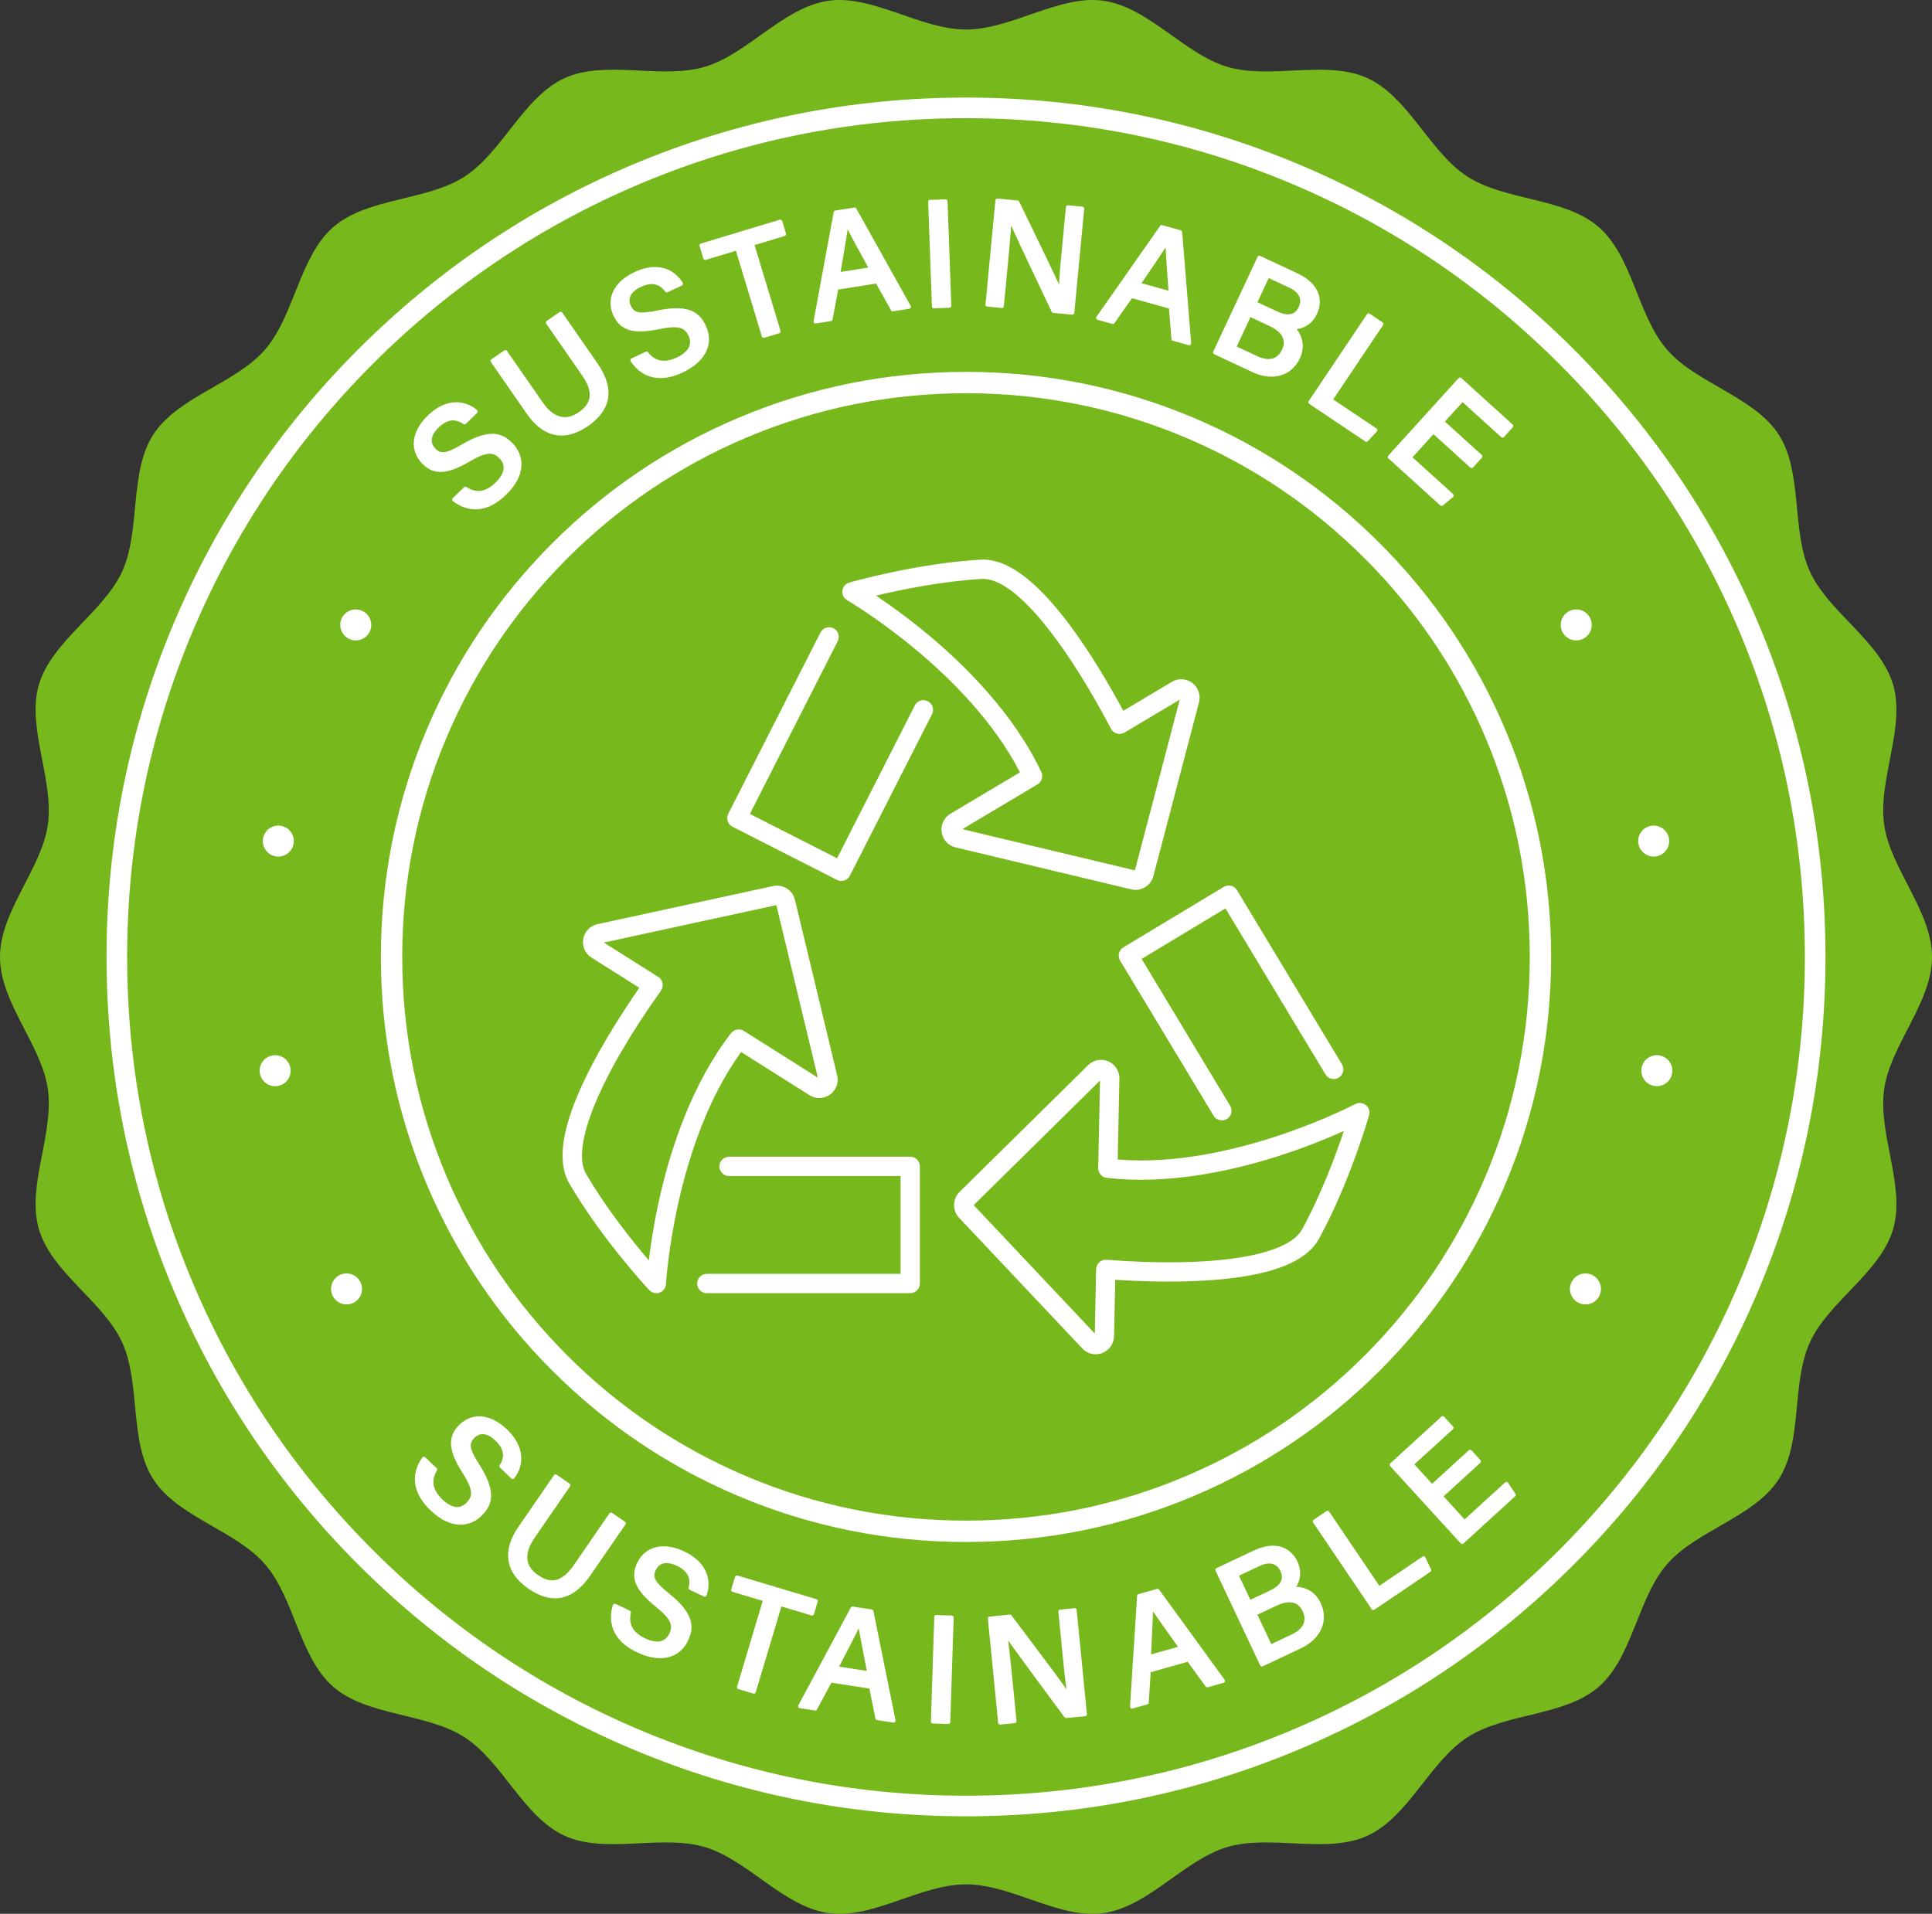 <?xml version="1.0" encoding="UTF-8"?><svg xmlns="http://www.w3.org/2000/svg" xmlns:xlink="http://www.w3.org/1999/xlink" height="905.4" preserveAspectRatio="xMidYMid meet" version="1.0" viewBox="0.0 0.0 913.9 905.4" width="913.9" zoomAndPan="magnify"><rect x="0.0" y="0.0" width="913.9" height="905.4" fill="#333333" stroke="none"/><defs><clipPath id="a"><path d="M 0 0 L 913.91 0 L 913.91 905.43 L 0 905.43 Z M 0 0"/></clipPath></defs><g><g clip-path="url(#a)" id="change1_1"><path d="M 913.906 452.715 C 913.906 474.355 894.254 494.355 891.285 515.18 C 888.246 536.52 901.449 561.223 895.508 581.484 C 889.465 602.098 864.965 615.746 856.152 635.012 C 847.242 654.488 852.91 681.934 841.41 699.789 C 829.844 717.758 802.492 723.949 788.547 740.031 C 774.57 756.145 772.309 784.09 756.195 798.062 C 740.117 812.008 712.137 810.297 694.172 821.867 C 676.312 833.367 666.301 859.562 646.82 868.473 C 627.559 877.285 601.215 867.754 580.602 873.797 C 560.34 879.738 543.328 902.031 521.988 905.074 C 501.164 908.043 478.594 891.461 456.953 891.461 C 435.309 891.461 412.742 908.043 391.918 905.074 C 370.578 902.031 353.566 879.738 333.305 873.797 C 312.691 867.754 286.348 877.285 267.082 868.473 C 247.605 859.562 237.594 833.363 219.734 821.863 C 201.77 810.297 173.789 812.008 157.707 798.062 C 141.594 784.09 139.336 756.141 125.359 740.031 C 111.414 723.949 84.062 717.758 72.492 699.789 C 60.992 681.934 66.66 654.488 57.754 635.012 C 48.941 615.746 24.441 602.098 18.398 581.484 C 12.457 561.223 25.66 536.52 22.621 515.18 C 19.652 494.355 0 474.355 0 452.715 C 0 431.07 19.652 411.07 22.621 390.25 C 25.66 368.906 12.457 344.207 18.398 323.945 C 24.441 303.332 48.941 289.684 57.754 270.418 C 66.66 250.941 60.992 223.496 72.492 205.637 C 84.062 187.672 111.414 181.48 125.359 165.398 C 139.336 149.285 141.598 121.34 157.707 107.367 C 173.789 93.422 201.77 95.133 219.734 83.562 C 237.594 72.062 247.605 45.867 267.082 36.957 C 286.348 28.145 312.691 37.676 333.305 31.633 C 353.566 25.691 370.578 3.398 391.918 0.355 C 412.742 -2.613 435.309 13.969 456.953 13.969 C 478.594 13.969 501.164 -2.613 521.988 0.355 C 543.328 3.398 560.34 25.691 580.602 31.633 C 601.215 37.676 627.559 28.145 646.824 36.957 C 666.301 45.867 676.312 72.062 694.172 83.562 C 712.137 95.133 740.117 93.422 756.199 107.367 C 772.309 121.34 774.57 149.289 788.547 165.398 C 802.492 181.48 829.844 187.672 841.414 205.641 C 852.914 223.496 847.242 250.941 856.152 270.418 C 864.965 289.684 889.465 303.332 895.508 323.945 C 901.449 344.207 888.246 368.906 891.285 390.25 C 894.254 411.07 913.906 431.07 913.906 452.715" fill="#77b81d"/></g><g id="change2_1"><path d="M 242.586 699.719 C 242.844 699.699 243.082 699.574 243.242 699.371 C 245.637 696.309 246.812 692.598 246.551 688.918 C 246.23 684.477 243.953 680.191 239.781 676.184 C 232.023 668.73 223.07 668.016 216.98 674.359 C 211.641 679.918 212.133 686.359 218.676 696.594 C 224.012 704.922 223.574 707.922 220.785 710.824 C 217.645 714.094 213.648 713.574 209.227 709.332 C 204.637 704.926 203.805 700.469 206.672 695.707 C 206.891 695.344 206.828 694.871 206.523 694.578 L 201.145 689.41 C 200.953 689.227 200.695 689.137 200.43 689.16 C 200.168 689.184 199.93 689.316 199.773 689.531 C 197.023 693.289 191.891 703.238 203.594 714.477 C 208.738 719.422 213.605 721.328 217.828 721.328 C 222.023 721.328 225.578 719.441 228.141 716.777 C 232.469 712.27 235.301 706.262 226.789 692.934 C 221.766 685.098 221.938 682.809 224.289 680.363 C 225.633 678.965 227.156 678.34 228.824 678.504 C 230.547 678.676 232.449 679.719 234.32 681.516 C 238.34 685.375 238.992 689.07 236.375 693.148 C 236.137 693.516 236.195 693.996 236.512 694.301 L 241.891 699.465 C 242.074 699.645 242.328 699.742 242.586 699.719" fill="#fff"/></g><g id="change2_2"><path d="M 295.629 719.926 L 289.543 715.734 C 289.344 715.598 289.098 715.543 288.859 715.59 C 288.621 715.633 288.41 715.77 288.27 715.969 L 271.406 740.465 C 268.609 744.523 265.707 746.883 262.773 747.48 C 260.219 748.004 257.52 747.254 254.516 745.184 C 251.805 743.316 250.156 741.074 249.617 738.523 C 248.945 735.348 250.016 731.688 252.797 727.648 L 269.664 703.156 C 269.805 702.957 269.855 702.711 269.812 702.473 C 269.766 702.234 269.629 702.023 269.43 701.887 L 263.312 697.676 C 262.898 697.387 262.328 697.492 262.043 697.906 L 245.156 722.434 C 237.371 733.734 239.074 744.086 249.945 751.57 C 254.387 754.629 258.602 756.156 262.59 756.156 C 268.703 756.156 274.266 752.559 279.207 745.379 L 295.859 721.195 C 296.148 720.777 296.043 720.211 295.629 719.926" fill="#fff"/></g><g id="change2_3"><path d="M 323.539 733.914 C 313.801 729.336 305.094 731.52 301.352 739.48 C 298.07 746.453 300.598 752.398 310.07 760 C 317.793 766.184 318.336 769.168 316.621 772.812 C 315.73 774.703 314.402 775.902 312.668 776.371 C 310.66 776.91 308.145 776.48 305.195 775.094 C 299.438 772.387 297.219 768.434 298.414 763.004 C 298.508 762.586 298.297 762.16 297.91 761.98 L 291.16 758.809 C 290.922 758.695 290.648 758.691 290.406 758.797 C 290.164 758.902 289.98 759.105 289.902 759.359 C 288.496 763.797 286.82 774.867 301.504 781.773 C 305.352 783.582 308.996 784.469 312.281 784.469 C 318.184 784.465 322.906 781.602 325.496 776.098 C 328.156 770.441 328.914 763.844 316.586 753.938 C 309.883 748.57 308.57 746.285 310.195 742.828 C 312.461 738.012 317.355 739.434 320.07 740.711 C 325.113 743.082 326.91 746.375 325.738 751.074 C 325.633 751.5 325.84 751.938 326.234 752.125 L 332.984 755.297 C 333.219 755.406 333.488 755.41 333.727 755.312 C 333.965 755.215 334.148 755.02 334.234 754.773 C 335.523 751.105 335.449 747.215 334.023 743.812 C 332.301 739.703 328.773 736.375 323.539 733.914" fill="#fff"/></g><g id="change2_4"><path d="M 384.602 764.195 C 384.816 764.078 384.977 763.887 385.043 763.652 L 386.828 757.691 C 386.973 757.211 386.695 756.699 386.215 756.555 L 348.832 745.375 C 348.602 745.309 348.352 745.332 348.137 745.445 C 347.926 745.562 347.766 745.758 347.695 745.988 L 345.914 751.949 C 345.77 752.434 346.043 752.941 346.527 753.09 L 360.801 757.355 L 348.656 797.953 C 348.59 798.184 348.613 798.434 348.73 798.648 C 348.844 798.863 349.039 799.02 349.273 799.09 L 356.348 801.207 C 356.438 801.23 356.523 801.246 356.613 801.246 C 357.004 801.246 357.367 800.988 357.488 800.594 L 369.629 759.996 L 383.906 764.266 C 384.141 764.336 384.391 764.309 384.602 764.195" fill="#fff"/></g><g id="change2_5"><path d="M 410.035 790.496 L 396.93 788.477 L 397.93 786.555 C 401.426 779.816 404.336 774.211 406.223 770.34 C 406.793 773.82 407.762 778.805 409.148 785.93 Z M 413.145 762.152 C 413.066 761.777 412.766 761.492 412.387 761.434 L 403.395 760.047 C 403.012 759.988 402.633 760.18 402.449 760.52 L 377.633 806.785 C 377.492 807.047 377.488 807.359 377.621 807.625 C 377.754 807.895 378.008 808.074 378.301 808.121 L 385.504 809.23 C 385.887 809.293 386.266 809.102 386.449 808.766 L 393.297 796.059 L 411.242 798.828 L 414.113 813.035 C 414.191 813.41 414.492 813.699 414.871 813.758 L 422.582 814.945 C 422.629 814.953 422.676 814.957 422.719 814.957 C 422.969 814.957 423.207 814.855 423.383 814.676 C 423.59 814.457 423.676 814.156 423.617 813.863 L 413.145 762.152" fill="#fff"/></g><g id="change2_6"><path d="M 450.242 764.285 L 442.898 764.047 C 442.395 764.02 441.969 764.426 441.953 764.93 L 440.352 814.414 C 440.344 814.656 440.43 814.891 440.598 815.066 C 440.762 815.246 440.992 815.352 441.234 815.355 L 448.578 815.594 C 448.59 815.598 448.598 815.598 448.609 815.598 C 449.098 815.598 449.504 815.207 449.52 814.711 L 451.125 765.227 C 451.133 764.984 451.043 764.75 450.879 764.574 C 450.715 764.395 450.484 764.293 450.242 764.285" fill="#fff"/></g><g id="change2_7"><path d="M 508.289 760.82 L 501.453 761.492 C 501.215 761.52 500.992 761.637 500.84 761.824 C 500.684 762.012 500.613 762.254 500.637 762.492 L 502.609 782.5 C 503.199 788.473 503.762 794.184 504.469 799.109 C 500.434 793.418 492.621 783.047 486.094 774.383 C 483.211 770.555 480.527 766.996 478.449 764.211 C 478.258 763.953 477.945 763.812 477.625 763.848 L 468.113 764.785 C 467.613 764.836 467.246 765.281 467.297 765.785 L 472.16 815.055 C 472.207 815.523 472.602 815.875 473.066 815.875 C 473.098 815.875 473.129 815.875 473.16 815.871 L 480.027 815.195 C 480.266 815.172 480.488 815.051 480.645 814.863 C 480.797 814.676 480.871 814.438 480.844 814.195 L 478.988 795.363 C 478.273 788.16 477.574 781.266 476.879 776.074 C 483.07 784.793 498.137 805.117 503.555 812.426 C 503.746 812.684 504.059 812.82 504.379 812.789 L 513.336 811.906 C 513.836 811.855 514.203 811.406 514.152 810.906 L 509.289 761.641 C 509.238 761.137 508.793 760.77 508.289 760.82" fill="#fff"/></g><g id="change2_8"><path d="M 544.594 780.492 C 544.977 772.93 545.297 766.633 545.402 762.336 C 547.367 765.266 550.32 769.398 554.539 775.305 L 557.242 779.09 L 544.484 782.695 Z M 548.297 752.02 C 548.07 751.711 547.68 751.57 547.309 751.676 L 538.555 754.148 C 538.184 754.254 537.918 754.586 537.891 754.973 L 534.539 807.363 C 534.52 807.66 534.645 807.945 534.875 808.137 C 535.039 808.266 535.242 808.336 535.449 808.336 C 535.535 808.336 535.617 808.324 535.699 808.305 L 542.715 806.32 C 543.086 806.215 543.352 805.887 543.379 805.5 L 544.328 791.102 L 561.801 786.164 L 570.316 797.895 C 570.543 798.207 570.938 798.344 571.305 798.238 L 578.812 796.117 C 579.102 796.035 579.328 795.82 579.426 795.535 C 579.523 795.254 579.48 794.941 579.305 794.699 L 548.297 752.02" fill="#fff"/></g><g id="change2_9"><path d="M 600.625 752.527 L 591.469 756.848 L 586.094 745.453 L 596.047 740.758 C 598.242 739.723 600.297 739.422 601.988 739.891 C 603.574 740.328 604.824 741.445 605.613 743.113 C 606.785 745.594 607.539 749.266 600.625 752.527 Z M 601.355 777.793 L 594.797 763.895 L 603.656 759.711 C 606.879 758.188 609.609 757.699 611.762 758.246 C 613.676 758.73 615.16 760.066 616.176 762.219 C 617.266 764.523 617.363 766.645 616.465 768.52 C 615.594 770.332 613.758 771.941 611.148 773.172 Z M 613.125 750.684 C 615.051 747.785 615.961 743.488 613.645 738.586 C 610.895 732.758 604.039 728.371 593.055 733.555 L 575.422 741.879 C 575.203 741.98 575.031 742.168 574.949 742.395 C 574.867 742.625 574.883 742.875 574.984 743.094 L 596.113 787.871 C 596.27 788.199 596.598 788.395 596.941 788.395 C 597.07 788.395 597.203 788.367 597.332 788.309 L 615.43 779.766 C 624.922 775.285 628.645 766.652 624.695 758.281 C 622.113 752.812 617.348 750.797 613.125 750.684" fill="#fff"/></g><g id="change2_10"><path d="M 674.258 736.773 C 674.145 736.531 673.93 736.352 673.676 736.281 C 673.418 736.211 673.141 736.258 672.922 736.406 L 652.465 750.234 L 628.73 715.133 C 628.594 714.93 628.387 714.789 628.145 714.746 C 627.91 714.699 627.66 714.75 627.461 714.887 L 621.375 719.004 C 620.957 719.285 620.844 719.852 621.129 720.27 L 648.859 761.285 C 649.035 761.547 649.324 761.688 649.617 761.688 C 649.793 761.688 649.973 761.641 650.129 761.531 L 676.621 743.617 C 676.996 743.367 677.129 742.883 676.938 742.473 L 674.258 736.773" fill="#fff"/></g><g id="change2_11"><path d="M 716.855 706.688 L 713.344 701.473 C 713.195 701.25 712.961 701.105 712.695 701.074 C 712.43 701.047 712.168 701.129 711.969 701.305 L 692.805 718.809 L 682.855 707.91 L 700.23 692.047 C 700.41 691.883 700.516 691.652 700.527 691.41 C 700.539 691.168 700.453 690.934 700.289 690.754 L 696.094 686.16 C 695.754 685.785 695.176 685.762 694.801 686.102 L 677.43 701.969 L 669.043 692.785 L 687.27 676.141 C 687.449 675.977 687.555 675.75 687.566 675.508 C 687.578 675.266 687.492 675.027 687.328 674.852 L 683.133 670.258 C 682.793 669.883 682.215 669.855 681.844 670.195 L 657.633 692.305 C 657.453 692.469 657.348 692.695 657.336 692.938 C 657.324 693.18 657.41 693.418 657.574 693.598 L 690.961 730.152 C 691.141 730.352 691.387 730.453 691.637 730.453 C 691.855 730.453 692.078 730.371 692.254 730.215 L 716.715 707.875 C 717.047 707.57 717.109 707.066 716.855 706.688" fill="#fff"/></g><g id="change2_12"><path d="M 218.617 210.191 C 210.602 214.922 208.32 214.664 205.965 212.227 C 202.262 208.402 205.328 204.332 207.488 202.242 C 211.492 198.371 215.211 197.855 219.188 200.621 C 219.547 200.871 220.031 200.832 220.344 200.527 L 225.703 195.344 C 225.891 195.164 225.992 194.914 225.984 194.656 C 225.973 194.398 225.855 194.156 225.66 193.988 C 222.688 191.48 219.023 190.156 215.336 190.297 C 210.883 190.453 206.52 192.57 202.359 196.59 C 198.402 200.418 196.121 204.625 195.77 208.75 C 195.438 212.656 196.793 216.309 199.695 219.309 C 205.055 224.848 211.508 224.594 221.973 218.434 C 230.496 213.41 233.477 213.961 236.277 216.855 C 237.73 218.355 238.379 220.027 238.199 221.812 C 237.996 223.883 236.699 226.082 234.355 228.348 C 229.785 232.773 225.301 233.441 220.648 230.398 C 220.289 230.164 219.82 230.211 219.512 230.508 L 214.152 235.691 C 213.961 235.875 213.859 236.133 213.875 236.395 C 213.887 236.656 214.016 236.902 214.219 237.066 C 216.207 238.633 219.992 240.973 224.906 240.973 C 229.035 240.973 233.969 239.32 239.293 234.168 C 249.52 224.277 247.652 215.055 242.496 209.723 C 238.152 205.23 232.254 202.18 218.617 210.191" fill="#fff"/></g><g id="change2_13"><path d="M 265.945 147.871 C 265.809 147.676 265.598 147.539 265.359 147.492 C 265.121 147.453 264.875 147.504 264.676 147.645 L 258.605 151.855 C 258.191 152.141 258.09 152.711 258.375 153.125 L 275.328 177.559 C 280.637 185.211 280.16 190.602 273.777 195.027 C 266.062 200.379 260.27 195.488 256.766 190.438 L 239.812 166.004 C 239.676 165.805 239.465 165.672 239.227 165.625 C 238.988 165.586 238.742 165.637 238.539 165.773 L 232.441 170.008 C 232.027 170.297 231.922 170.867 232.211 171.281 L 249.188 195.746 C 253.438 201.875 258.34 205.305 263.75 205.938 C 264.363 206.008 264.984 206.043 265.605 206.043 C 269.641 206.043 273.848 204.539 278.141 201.562 C 283.191 198.055 286.309 194.035 287.398 189.617 C 288.703 184.316 287.121 178.391 282.688 171.996 L 265.945 147.871" fill="#fff"/></g><g id="change2_14"><path d="M 311.086 146.863 C 301.977 148.777 299.898 147.809 298.445 144.742 C 297.613 142.992 297.57 141.344 298.316 139.844 C 299.09 138.293 300.738 136.883 303.082 135.77 C 308.117 133.383 311.805 134.086 314.688 137.977 C 314.945 138.328 315.418 138.445 315.812 138.262 L 322.551 135.062 C 322.785 134.953 322.961 134.746 323.035 134.5 C 323.109 134.254 323.074 133.984 322.941 133.766 C 320.93 130.438 317.875 128.023 314.34 126.965 C 310.074 125.688 305.262 126.297 300.035 128.773 C 295.059 131.137 291.555 134.391 289.902 138.184 C 288.336 141.781 288.453 145.676 290.242 149.445 C 293.547 156.41 299.742 158.234 311.629 155.746 C 321.312 153.711 323.957 155.188 325.684 158.824 C 326.582 160.715 326.66 162.504 325.918 164.141 C 325.062 166.031 323.133 167.703 320.188 169.102 C 314.438 171.828 309.977 171.027 306.543 166.656 C 306.281 166.32 305.82 166.211 305.434 166.395 L 298.695 169.594 C 298.457 169.703 298.281 169.914 298.207 170.168 C 298.137 170.422 298.18 170.695 298.32 170.914 C 300.156 173.738 304.574 178.871 312.426 178.871 C 315.43 178.871 318.941 178.117 323 176.191 C 333.754 171.09 337.914 162.609 333.859 154.059 C 331.18 148.41 326.566 143.633 311.086 146.863" fill="#fff"/></g><g id="change2_15"><path d="M 369.996 104.539 C 369.852 104.055 369.344 103.781 368.859 103.93 L 331.516 115.238 C 331.281 115.309 331.09 115.469 330.973 115.684 C 330.859 115.898 330.836 116.148 330.906 116.379 L 332.707 122.332 C 332.855 122.816 333.363 123.086 333.848 122.941 L 348.105 118.621 L 360.391 159.18 C 360.465 159.41 360.621 159.605 360.836 159.723 C 360.969 159.793 361.117 159.828 361.266 159.828 C 361.355 159.828 361.445 159.816 361.531 159.789 L 368.602 157.648 C 369.086 157.504 369.359 156.992 369.211 156.508 L 356.926 115.953 L 371.191 111.633 C 371.426 111.562 371.617 111.402 371.73 111.188 C 371.848 110.973 371.871 110.723 371.801 110.492 L 369.996 104.539" fill="#fff"/></g><g id="change2_16"><path d="M 398.004 126.492 C 399.277 119.023 400.34 112.805 400.961 108.547 C 402.562 111.691 405.004 116.145 408.5 122.516 L 410.73 126.586 L 397.633 128.656 Z M 405.055 98.645 C 404.867 98.312 404.492 98.125 404.113 98.188 L 395.129 99.605 C 394.746 99.668 394.445 99.965 394.371 100.344 L 384.832 151.973 C 384.781 152.266 384.871 152.562 385.078 152.777 C 385.25 152.953 385.488 153.055 385.73 153.055 C 385.777 153.055 385.828 153.051 385.875 153.039 L 393.074 151.902 C 393.457 151.844 393.762 151.551 393.828 151.168 L 396.48 136.984 L 414.418 134.152 L 421.484 146.812 C 421.668 147.145 422.047 147.328 422.422 147.27 L 430.129 146.051 C 430.426 146.008 430.68 145.816 430.809 145.551 C 430.938 145.281 430.93 144.965 430.785 144.703 L 405.055 98.645" fill="#fff"/></g><g id="change2_17"><path d="M 447.934 94.547 C 447.758 94.383 447.523 94.293 447.277 94.305 L 439.934 94.566 C 439.43 94.586 439.035 95.008 439.055 95.512 L 440.832 144.992 C 440.84 145.234 440.945 145.461 441.121 145.629 C 441.293 145.785 441.516 145.871 441.746 145.871 C 441.758 145.871 441.77 145.871 441.777 145.871 L 449.121 145.605 C 449.625 145.59 450.02 145.164 450.004 144.66 L 448.223 95.184 C 448.215 94.941 448.109 94.711 447.934 94.547" fill="#fff"/></g><g id="change2_18"><path d="M 512.047 97.766 L 505.211 97.117 C 504.969 97.09 504.727 97.164 504.539 97.32 C 504.352 97.477 504.234 97.699 504.211 97.938 L 502.309 117.953 C 501.738 123.926 501.191 129.641 500.941 134.609 C 498.07 128.246 492.395 116.562 487.648 106.801 C 485.555 102.496 483.613 98.492 482.109 95.363 C 481.969 95.074 481.691 94.879 481.371 94.848 L 471.855 93.941 C 471.617 93.918 471.375 93.992 471.188 94.148 C 471 94.301 470.883 94.523 470.859 94.766 L 466.172 144.051 C 466.148 144.293 466.223 144.531 466.375 144.719 C 466.531 144.906 466.754 145.023 466.992 145.047 L 473.863 145.699 C 474.363 145.746 474.812 145.379 474.859 144.879 L 476.652 126.039 C 477.34 118.836 477.977 111.934 478.285 106.707 C 482.691 116.449 493.57 139.289 497.484 147.504 C 497.621 147.793 497.902 147.988 498.223 148.02 L 507.184 148.871 C 507.211 148.875 507.242 148.875 507.27 148.875 C 507.48 148.875 507.688 148.801 507.852 148.664 C 508.039 148.512 508.156 148.289 508.18 148.051 L 512.867 98.762 C 512.918 98.262 512.551 97.812 512.047 97.766" fill="#fff"/></g><g id="change2_19"><path d="M 552.754 137.543 L 539.98 133.98 L 541.211 132.176 C 545.477 125.906 549.031 120.688 551.363 117.07 C 551.512 120.594 551.883 125.652 552.414 132.883 Z M 558.539 108.961 L 549.773 106.516 C 549.402 106.414 549.004 106.555 548.781 106.871 L 518.648 149.871 C 518.477 150.117 518.434 150.426 518.535 150.703 C 518.637 150.984 518.863 151.199 519.148 151.277 L 526.172 153.234 C 526.547 153.34 526.941 153.195 527.164 152.879 L 535.473 141.078 L 552.965 145.957 L 554.133 160.406 C 554.16 160.789 554.426 161.113 554.797 161.215 L 562.312 163.309 C 562.391 163.332 562.473 163.344 562.555 163.344 C 562.766 163.344 562.973 163.27 563.137 163.137 C 563.367 162.945 563.492 162.652 563.469 162.355 L 559.203 109.766 C 559.172 109.387 558.906 109.062 558.539 108.961" fill="#fff"/></g><g id="change2_20"><path d="M 610.117 136.223 C 614.453 138.25 616.059 141.566 614.414 145.094 C 613.52 147 612.328 148.125 610.766 148.531 C 609.027 148.98 606.746 148.555 603.984 147.262 L 594.812 142.977 L 600.148 131.562 Z M 606.457 165.414 C 603.598 171.535 597.934 170 594.816 168.543 L 585.004 163.957 L 591.516 150.031 L 600.391 154.184 C 606.555 157.062 608.594 160.844 606.457 165.414 Z M 623.027 148.383 C 625.758 142.539 624.754 134.469 613.75 129.324 L 596.086 121.066 C 595.629 120.852 595.086 121.051 594.871 121.508 L 573.902 166.359 C 573.801 166.578 573.789 166.828 573.871 167.059 C 573.957 167.285 574.125 167.473 574.344 167.574 L 592.473 176.047 C 595.527 177.477 598.562 178.199 601.426 178.199 C 602.84 178.199 604.211 178.023 605.523 177.668 C 609.688 176.547 612.938 173.711 614.926 169.461 C 617.484 163.984 615.992 159.027 613.387 155.703 C 616.844 155.34 620.73 153.293 623.027 148.383" fill="#fff"/></g><g id="change2_21"><path d="M 654 152.512 L 647.898 148.418 C 647.477 148.137 646.91 148.246 646.629 148.668 L 619.043 189.781 C 618.906 189.984 618.859 190.23 618.906 190.469 C 618.953 190.707 619.094 190.914 619.293 191.051 L 645.852 208.867 C 646.008 208.973 646.184 209.023 646.359 209.023 C 646.605 209.023 646.852 208.926 647.031 208.73 L 651.305 204.105 C 651.484 203.91 651.57 203.645 651.539 203.379 C 651.512 203.113 651.363 202.875 651.141 202.727 L 630.637 188.969 L 654.25 153.781 C 654.387 153.578 654.434 153.332 654.387 153.094 C 654.34 152.855 654.199 152.648 654 152.512" fill="#fff"/></g><g id="change2_22"><path d="M 715.531 200.848 L 691.242 178.824 C 691.066 178.664 690.828 178.582 690.586 178.59 C 690.344 178.602 690.117 178.711 689.953 178.891 L 656.695 215.57 C 656.531 215.75 656.449 215.984 656.461 216.227 C 656.473 216.473 656.578 216.699 656.758 216.859 L 681.301 239.113 C 681.477 239.27 681.695 239.352 681.914 239.352 C 682.121 239.352 682.324 239.281 682.496 239.145 L 687.359 235.156 C 687.566 234.988 687.688 234.738 687.695 234.473 C 687.703 234.207 687.594 233.953 687.395 233.773 L 668.164 216.34 L 678.078 205.406 L 695.512 221.215 C 695.887 221.555 696.465 221.523 696.801 221.148 L 700.98 216.539 C 701.145 216.359 701.23 216.125 701.219 215.883 C 701.207 215.641 701.098 215.414 700.918 215.25 L 683.484 199.441 L 691.84 190.23 L 710.129 206.812 C 710.305 206.973 710.547 207.059 710.785 207.047 C 711.027 207.035 711.254 206.93 711.418 206.746 L 715.598 202.141 C 715.934 201.766 715.906 201.188 715.531 200.848" fill="#fff"/></g><g id="change2_23"><path d="M 456.953 55.906 C 403.383 55.906 351.414 66.395 302.496 87.086 C 255.246 107.07 212.809 135.684 176.367 172.129 C 139.922 208.57 111.309 251.008 91.324 298.262 C 70.633 347.18 60.145 399.145 60.145 452.715 C 60.145 506.285 70.633 558.254 91.324 607.168 C 111.309 654.422 139.922 696.855 176.367 733.301 C 212.809 769.746 255.246 798.355 302.496 818.344 C 351.414 839.031 403.383 849.523 456.953 849.523 C 510.523 849.523 562.488 839.031 611.406 818.344 C 658.66 798.355 701.098 769.746 737.539 733.301 C 773.984 696.855 802.594 654.422 822.582 607.168 C 843.273 558.254 853.762 506.285 853.762 452.715 C 853.762 399.145 843.273 347.18 822.582 298.262 C 802.594 251.008 773.984 208.57 737.539 172.129 C 701.098 135.684 658.66 107.07 611.406 87.086 C 562.488 66.395 510.523 55.906 456.953 55.906 Z M 456.953 859.273 C 402.07 859.273 348.824 848.523 298.699 827.32 C 250.285 806.844 206.809 777.531 169.473 740.195 C 132.137 702.859 102.824 659.379 82.348 610.969 C 61.145 560.844 50.395 507.598 50.395 452.715 C 50.395 397.832 61.145 344.59 82.348 294.461 C 102.824 246.051 132.137 202.57 169.473 165.234 C 206.809 127.898 250.285 98.586 298.699 78.109 C 348.824 56.906 402.07 46.156 456.953 46.156 C 511.836 46.156 565.078 56.906 615.203 78.109 C 663.617 98.586 707.098 127.898 744.434 165.234 C 781.77 202.57 811.082 246.051 831.559 294.461 C 852.762 344.59 863.512 397.832 863.512 452.715 C 863.512 507.598 852.762 560.844 831.559 610.969 C 811.082 659.379 781.77 702.859 744.434 740.195 C 707.098 777.531 663.617 806.844 615.203 827.32 C 565.078 848.523 511.836 859.273 456.953 859.273" fill="#fff"/></g><g id="change2_24"><path d="M 456.953 186.035 C 420.949 186.035 386.023 193.086 353.152 206.992 C 321.395 220.422 292.875 239.652 268.383 264.145 C 243.891 288.637 224.66 317.156 211.23 348.914 C 197.324 381.785 190.273 416.711 190.273 452.715 C 190.273 488.719 197.324 523.645 211.23 556.516 C 224.66 588.273 243.891 616.793 268.383 641.285 C 292.875 665.777 321.395 685.008 353.152 698.438 C 386.023 712.344 420.949 719.395 456.953 719.395 C 492.957 719.395 527.883 712.344 560.754 698.438 C 592.512 685.008 621.031 665.777 645.523 641.285 C 670.016 616.793 689.246 588.273 702.676 556.516 C 716.582 523.645 723.633 488.719 723.633 452.715 C 723.633 416.711 716.582 381.785 702.676 348.914 C 689.246 317.156 670.016 288.637 645.523 264.145 C 621.031 239.652 592.512 220.422 560.754 206.992 C 527.883 193.086 492.957 186.035 456.953 186.035 Z M 456.953 729.5 C 419.59 729.5 383.34 722.18 349.215 707.746 C 316.254 693.805 286.652 673.852 261.238 648.434 C 235.82 623.016 215.863 593.414 201.922 560.453 C 187.488 526.328 180.168 490.078 180.168 452.715 C 180.168 415.352 187.488 379.102 201.922 344.977 C 215.863 312.016 235.82 282.414 261.238 256.996 C 286.652 231.582 316.254 211.625 349.215 197.684 C 383.34 183.246 419.59 175.93 456.953 175.93 C 494.316 175.93 530.562 183.246 564.691 197.684 C 597.652 211.625 627.254 231.582 652.668 256.996 C 678.086 282.414 698.043 312.016 711.984 344.977 C 726.418 379.102 733.738 415.352 733.738 452.715 C 733.738 490.078 726.418 526.328 711.984 560.453 C 698.043 593.414 678.086 623.016 652.668 648.434 C 627.254 673.852 597.652 693.805 564.691 707.746 C 530.562 722.18 494.316 729.5 456.953 729.5" fill="#fff"/></g><g id="change2_25"><path d="M 745.613 302.969 C 745.137 302.969 744.652 302.926 744.18 302.828 C 743.715 302.734 743.258 302.594 742.809 302.406 C 742.371 302.23 741.941 302 741.551 301.738 C 741.145 301.473 740.77 301.164 740.434 300.828 C 740.094 300.488 739.789 300.113 739.52 299.711 C 739.254 299.316 739.031 298.891 738.844 298.441 C 738.66 298.004 738.52 297.543 738.426 297.074 C 738.336 296.602 738.285 296.117 738.285 295.641 C 738.285 293.715 739.07 291.82 740.434 290.457 C 740.77 290.117 741.145 289.812 741.551 289.547 C 741.941 289.285 742.371 289.055 742.809 288.875 C 743.258 288.691 743.715 288.551 744.18 288.453 C 745.133 288.266 746.098 288.266 747.051 288.453 C 747.516 288.551 747.973 288.691 748.422 288.875 C 748.859 289.055 749.285 289.285 749.684 289.547 C 750.086 289.812 750.461 290.117 750.797 290.457 C 752.16 291.82 752.945 293.715 752.945 295.641 C 752.945 296.117 752.895 296.602 752.805 297.074 C 752.711 297.543 752.57 298.004 752.387 298.441 C 752.199 298.891 751.977 299.316 751.711 299.711 C 751.441 300.113 751.137 300.488 750.797 300.828 C 750.461 301.164 750.086 301.473 749.684 301.738 C 749.285 302 748.859 302.23 748.422 302.406 C 747.973 302.594 747.516 302.734 747.051 302.828 C 746.578 302.926 746.094 302.969 745.613 302.969" fill="#fff"/></g><g id="change2_26"><path d="M 775.031 399.199 C 774.312 395.219 776.965 391.406 780.949 390.691 C 784.93 389.973 788.742 392.621 789.457 396.605 C 790.176 400.59 787.527 404.402 783.543 405.117 C 783.102 405.199 782.668 405.238 782.242 405.238 C 778.754 405.238 775.672 402.746 775.031 399.199 Z M 782.648 513.785 C 778.641 513.172 775.887 509.445 776.492 505.441 C 777.098 501.438 780.832 498.68 784.836 499.281 C 788.84 499.891 791.594 503.625 790.992 507.629 C 790.445 511.262 787.316 513.867 783.754 513.867 C 783.391 513.867 783.02 513.836 782.648 513.785" fill="#fff"/></g><g id="change2_27"><path d="M 749.977 617.117 C 749.496 617.117 749.02 617.066 748.539 616.973 C 748.074 616.875 747.617 616.734 747.172 616.551 C 746.73 616.371 746.305 616.145 745.906 615.883 C 745.508 615.613 745.133 615.309 744.793 614.969 C 743.43 613.605 742.645 611.715 742.645 609.789 C 742.645 609.309 742.695 608.824 742.793 608.352 C 742.883 607.883 743.02 607.422 743.207 606.98 C 743.391 606.535 743.613 606.109 743.883 605.715 C 744.148 605.312 744.453 604.938 744.793 604.602 C 745.133 604.262 745.508 603.953 745.906 603.688 C 746.305 603.426 746.73 603.195 747.172 603.012 C 747.617 602.832 748.074 602.691 748.539 602.598 C 749.492 602.406 750.461 602.406 751.41 602.598 C 751.875 602.691 752.336 602.832 752.781 603.012 C 753.219 603.195 753.648 603.426 754.043 603.688 C 754.445 603.953 754.82 604.262 755.156 604.602 C 755.496 604.938 755.801 605.312 756.07 605.715 C 756.336 606.109 756.559 606.535 756.746 606.98 C 756.93 607.422 757.07 607.883 757.16 608.352 C 757.254 608.824 757.305 609.309 757.305 609.789 C 757.305 611.715 756.52 613.605 755.156 614.969 C 754.82 615.309 754.445 615.613 754.043 615.883 C 753.648 616.145 753.219 616.371 752.781 616.551 C 752.336 616.734 751.875 616.875 751.41 616.973 C 750.938 617.066 750.453 617.117 749.977 617.117" fill="#fff"/></g><g id="change2_28"><path d="M 163.926 617.117 C 163.449 617.117 162.965 617.066 162.492 616.973 C 162.027 616.875 161.566 616.734 161.121 616.551 C 160.68 616.371 160.254 616.145 159.859 615.883 C 159.457 615.613 159.082 615.309 158.742 614.969 C 157.379 613.605 156.594 611.715 156.594 609.789 C 156.594 609.309 156.645 608.824 156.742 608.352 C 156.832 607.883 156.973 607.422 157.156 606.98 C 157.34 606.535 157.562 606.109 157.832 605.715 C 158.098 605.312 158.406 604.938 158.742 604.602 C 159.082 604.262 159.457 603.953 159.859 603.688 C 160.254 603.426 160.68 603.195 161.121 603.012 C 161.566 602.832 162.027 602.691 162.492 602.598 C 163.441 602.406 164.41 602.406 165.359 602.598 C 165.824 602.691 166.285 602.832 166.73 603.012 C 167.172 603.195 167.598 603.426 167.992 603.688 C 168.395 603.953 168.77 604.262 169.109 604.602 C 169.445 604.938 169.754 605.312 170.02 605.715 C 170.285 606.109 170.512 606.535 170.695 606.98 C 170.879 607.422 171.02 607.883 171.109 608.352 C 171.203 608.824 171.258 609.309 171.258 609.789 C 171.258 611.715 170.473 613.605 169.109 614.969 C 168.77 615.309 168.395 615.613 167.992 615.883 C 167.598 616.145 167.172 616.371 166.73 616.551 C 166.285 616.734 165.824 616.875 165.359 616.973 C 164.887 617.066 164.402 617.117 163.926 617.117" fill="#fff"/></g><g id="change2_29"><path d="M 130.359 405.121 C 126.375 404.41 123.723 400.598 124.438 396.613 C 125.156 392.629 128.965 389.977 132.945 390.699 C 136.938 391.41 139.582 395.223 138.867 399.207 C 138.23 402.75 135.145 405.242 131.664 405.242 C 131.23 405.242 130.801 405.207 130.359 405.121 Z M 122.914 507.633 C 122.309 503.633 125.062 499.895 129.066 499.289 C 133.066 498.684 136.805 501.445 137.41 505.445 C 138.016 509.449 135.262 513.188 131.254 513.789 C 130.883 513.844 130.512 513.875 130.148 513.875 C 126.586 513.875 123.461 511.266 122.914 507.633" fill="#fff"/></g><g id="change2_30"><path d="M 168.285 302.969 C 166.355 302.969 164.469 302.191 163.102 300.828 C 162.766 300.488 162.461 300.113 162.191 299.711 C 161.926 299.316 161.699 298.891 161.516 298.441 C 161.332 298.004 161.191 297.543 161.094 297.074 C 161.008 296.602 160.953 296.117 160.953 295.641 C 160.953 295.168 161.008 294.684 161.094 294.211 C 161.191 293.738 161.332 293.281 161.516 292.84 C 161.699 292.395 161.926 291.969 162.191 291.57 C 162.461 291.172 162.766 290.793 163.102 290.457 C 163.441 290.117 163.816 289.812 164.219 289.547 C 164.613 289.285 165.039 289.055 165.48 288.875 C 165.93 288.691 166.387 288.551 166.852 288.453 C 167.801 288.266 168.77 288.266 169.719 288.453 C 170.184 288.551 170.645 288.691 171.09 288.875 C 171.531 289.055 171.957 289.285 172.352 289.547 C 172.754 289.812 173.129 290.117 173.469 290.457 C 174.832 291.82 175.617 293.715 175.617 295.641 C 175.617 296.117 175.566 296.602 175.477 297.074 C 175.383 297.543 175.238 298.004 175.055 298.441 C 174.871 298.891 174.648 299.316 174.379 299.711 C 174.113 300.113 173.805 300.488 173.469 300.828 C 173.129 301.164 172.754 301.473 172.352 301.738 C 171.957 302 171.531 302.23 171.09 302.406 C 170.645 302.594 170.184 302.734 169.719 302.828 C 169.242 302.926 168.766 302.969 168.285 302.969" fill="#fff"/></g><g id="change2_31"><path d="M 387.125 510.887 L 387.133 510.887 Z M 285.633 445.91 L 311.371 462.156 C 312.434 462.824 313.172 463.902 313.414 465.137 C 313.656 466.367 313.383 467.648 312.652 468.672 C 283.496 509.605 269.922 542.816 277.234 555.352 C 286.781 571.719 299.273 587.305 306.91 596.281 C 307.801 588.797 309.426 577.922 312.316 565.355 C 317.297 543.688 327.156 512.816 345.82 488.777 C 347.262 486.922 349.879 486.461 351.867 487.719 L 386.867 509.809 L 367.234 428.203 Z M 310.465 611.801 C 309.219 611.801 308.004 611.289 307.121 610.348 C 306.207 609.367 284.559 586.047 269.34 559.953 C 263.203 549.441 265.785 532.887 277.234 509.355 C 285.055 493.277 295.508 477.289 302.43 467.32 L 279.82 453.051 C 276.824 451.156 275.285 447.684 275.902 444.191 C 276.52 440.703 279.156 437.965 282.617 437.215 L 365.727 419.18 C 370.305 418.184 374.922 421.082 376.016 425.637 L 396.012 508.75 C 396.844 512.203 395.512 515.77 392.625 517.844 C 389.738 519.91 385.934 520.023 382.93 518.129 L 350.559 497.695 C 318.961 541.402 315.062 606.805 315.027 607.477 C 314.926 609.309 313.746 610.898 312.023 611.523 C 311.516 611.711 310.988 611.801 310.465 611.801" fill="#fff"/></g><g id="change2_32"><path d="M 430.57 611.789 L 334.352 611.789 C 331.828 611.789 329.781 609.742 329.781 607.219 C 329.781 604.695 331.828 602.648 334.352 602.648 L 426 602.648 L 426 556.367 L 344.887 556.367 C 342.363 556.367 340.316 554.32 340.316 551.801 C 340.316 549.273 342.363 547.23 344.887 547.23 L 430.57 547.23 C 433.094 547.23 435.137 549.273 435.137 551.801 L 435.137 607.219 C 435.137 609.742 433.094 611.789 430.57 611.789" fill="#fff"/></g><g id="change2_33"><path d="M 455.211 392.266 L 536.844 411.762 L 558.055 330.996 L 531.906 346.574 C 530.828 347.219 529.531 347.387 528.324 347.047 C 527.113 346.703 526.102 345.879 525.52 344.766 C 507.281 309.852 481.617 272.914 464.312 273.898 C 445.379 274.988 425.832 279.055 414.379 281.793 C 420.645 285.98 429.602 292.359 439.492 300.633 C 456.547 314.895 479.594 337.68 492.559 365.211 C 493.562 367.34 492.785 369.883 490.762 371.086 Z M 537.141 420.984 C 536.48 420.984 535.816 420.91 535.152 420.754 L 452.008 400.895 C 448.551 400.07 445.973 397.27 445.438 393.754 C 444.898 390.242 446.527 386.801 449.578 384.98 L 482.465 365.391 C 457.828 317.414 401.301 284.293 400.719 283.953 C 399.133 283.035 398.246 281.262 398.473 279.441 C 398.695 277.625 399.984 276.113 401.742 275.609 C 403.031 275.238 433.633 266.512 463.789 264.773 C 475.941 264.09 489.523 273.879 505.312 294.75 C 516.098 309.008 525.609 325.574 531.355 336.266 L 554.324 322.582 C 557.367 320.77 561.164 320.973 563.996 323.105 C 566.828 325.234 568.074 328.824 567.176 332.254 L 545.57 414.508 C 544.555 418.379 540.996 420.984 537.141 420.984" fill="#fff"/></g><g id="change2_34"><path d="M 397.969 416.754 C 397.254 416.754 396.543 416.586 395.898 416.258 L 346.496 391.133 C 344.246 389.988 343.352 387.238 344.496 384.988 L 388.113 299.227 C 389.258 296.977 392.008 296.078 394.258 297.223 C 396.508 298.367 397.402 301.121 396.258 303.367 L 354.715 385.059 L 395.969 406.039 L 432.738 333.738 C 433.883 331.488 436.633 330.594 438.883 331.734 C 441.133 332.883 442.027 335.633 440.883 337.883 L 402.039 414.254 C 401.492 415.336 400.535 416.152 399.383 416.527 C 398.922 416.68 398.445 416.754 397.969 416.754" fill="#fff"/></g><g id="change2_35"><path d="M 460.59 570.129 L 517.871 630.883 L 518.504 600.453 C 518.527 599.199 519.07 598.008 520 597.164 C 520.93 596.32 522.168 595.891 523.422 595.992 C 573.527 599.84 608.98 594.324 615.941 581.594 C 625.035 564.969 631.938 546.227 635.684 535.051 C 628.812 538.152 618.66 542.371 606.406 546.383 C 585.277 553.297 553.746 560.785 523.523 557.207 C 521.188 556.93 519.445 554.926 519.492 552.574 L 520.352 511.199 Z M 518.285 640.688 C 515.941 640.688 513.656 639.734 511.977 637.953 L 453.637 576.074 C 450.422 572.668 450.523 567.219 453.859 563.93 L 514.727 503.91 C 517.258 501.418 520.996 500.715 524.262 502.117 C 527.523 503.523 529.586 506.727 529.512 510.277 L 528.719 548.547 C 582.398 553.039 640.492 522.637 641.086 522.32 C 642.703 521.461 644.68 521.652 646.102 522.805 C 647.527 523.957 648.125 525.848 647.621 527.609 C 647.254 528.898 638.453 559.477 623.961 585.98 C 618.121 596.66 602.609 602.992 576.547 605.332 C 558.742 606.934 539.652 606.23 527.539 605.445 L 526.984 632.176 C 526.91 635.719 524.727 638.828 521.422 640.102 C 520.398 640.496 519.336 640.688 518.285 640.688" fill="#fff"/></g><g id="change2_36"><path d="M 577.988 530.051 C 576.438 530.051 574.93 529.266 574.07 527.84 L 529.848 454.449 C 529.223 453.414 529.035 452.168 529.324 450.992 C 529.617 449.816 530.363 448.805 531.402 448.18 L 578.871 419.574 C 581.035 418.273 583.844 418.969 585.145 421.129 L 634.805 503.539 C 636.105 505.699 635.41 508.512 633.25 509.812 C 631.086 511.113 628.277 510.418 626.977 508.258 L 579.676 429.762 L 540.035 453.648 L 581.898 523.125 C 583.199 525.285 582.504 528.094 580.344 529.395 C 579.605 529.84 578.793 530.051 577.988 530.051" fill="#fff"/></g></g></svg>